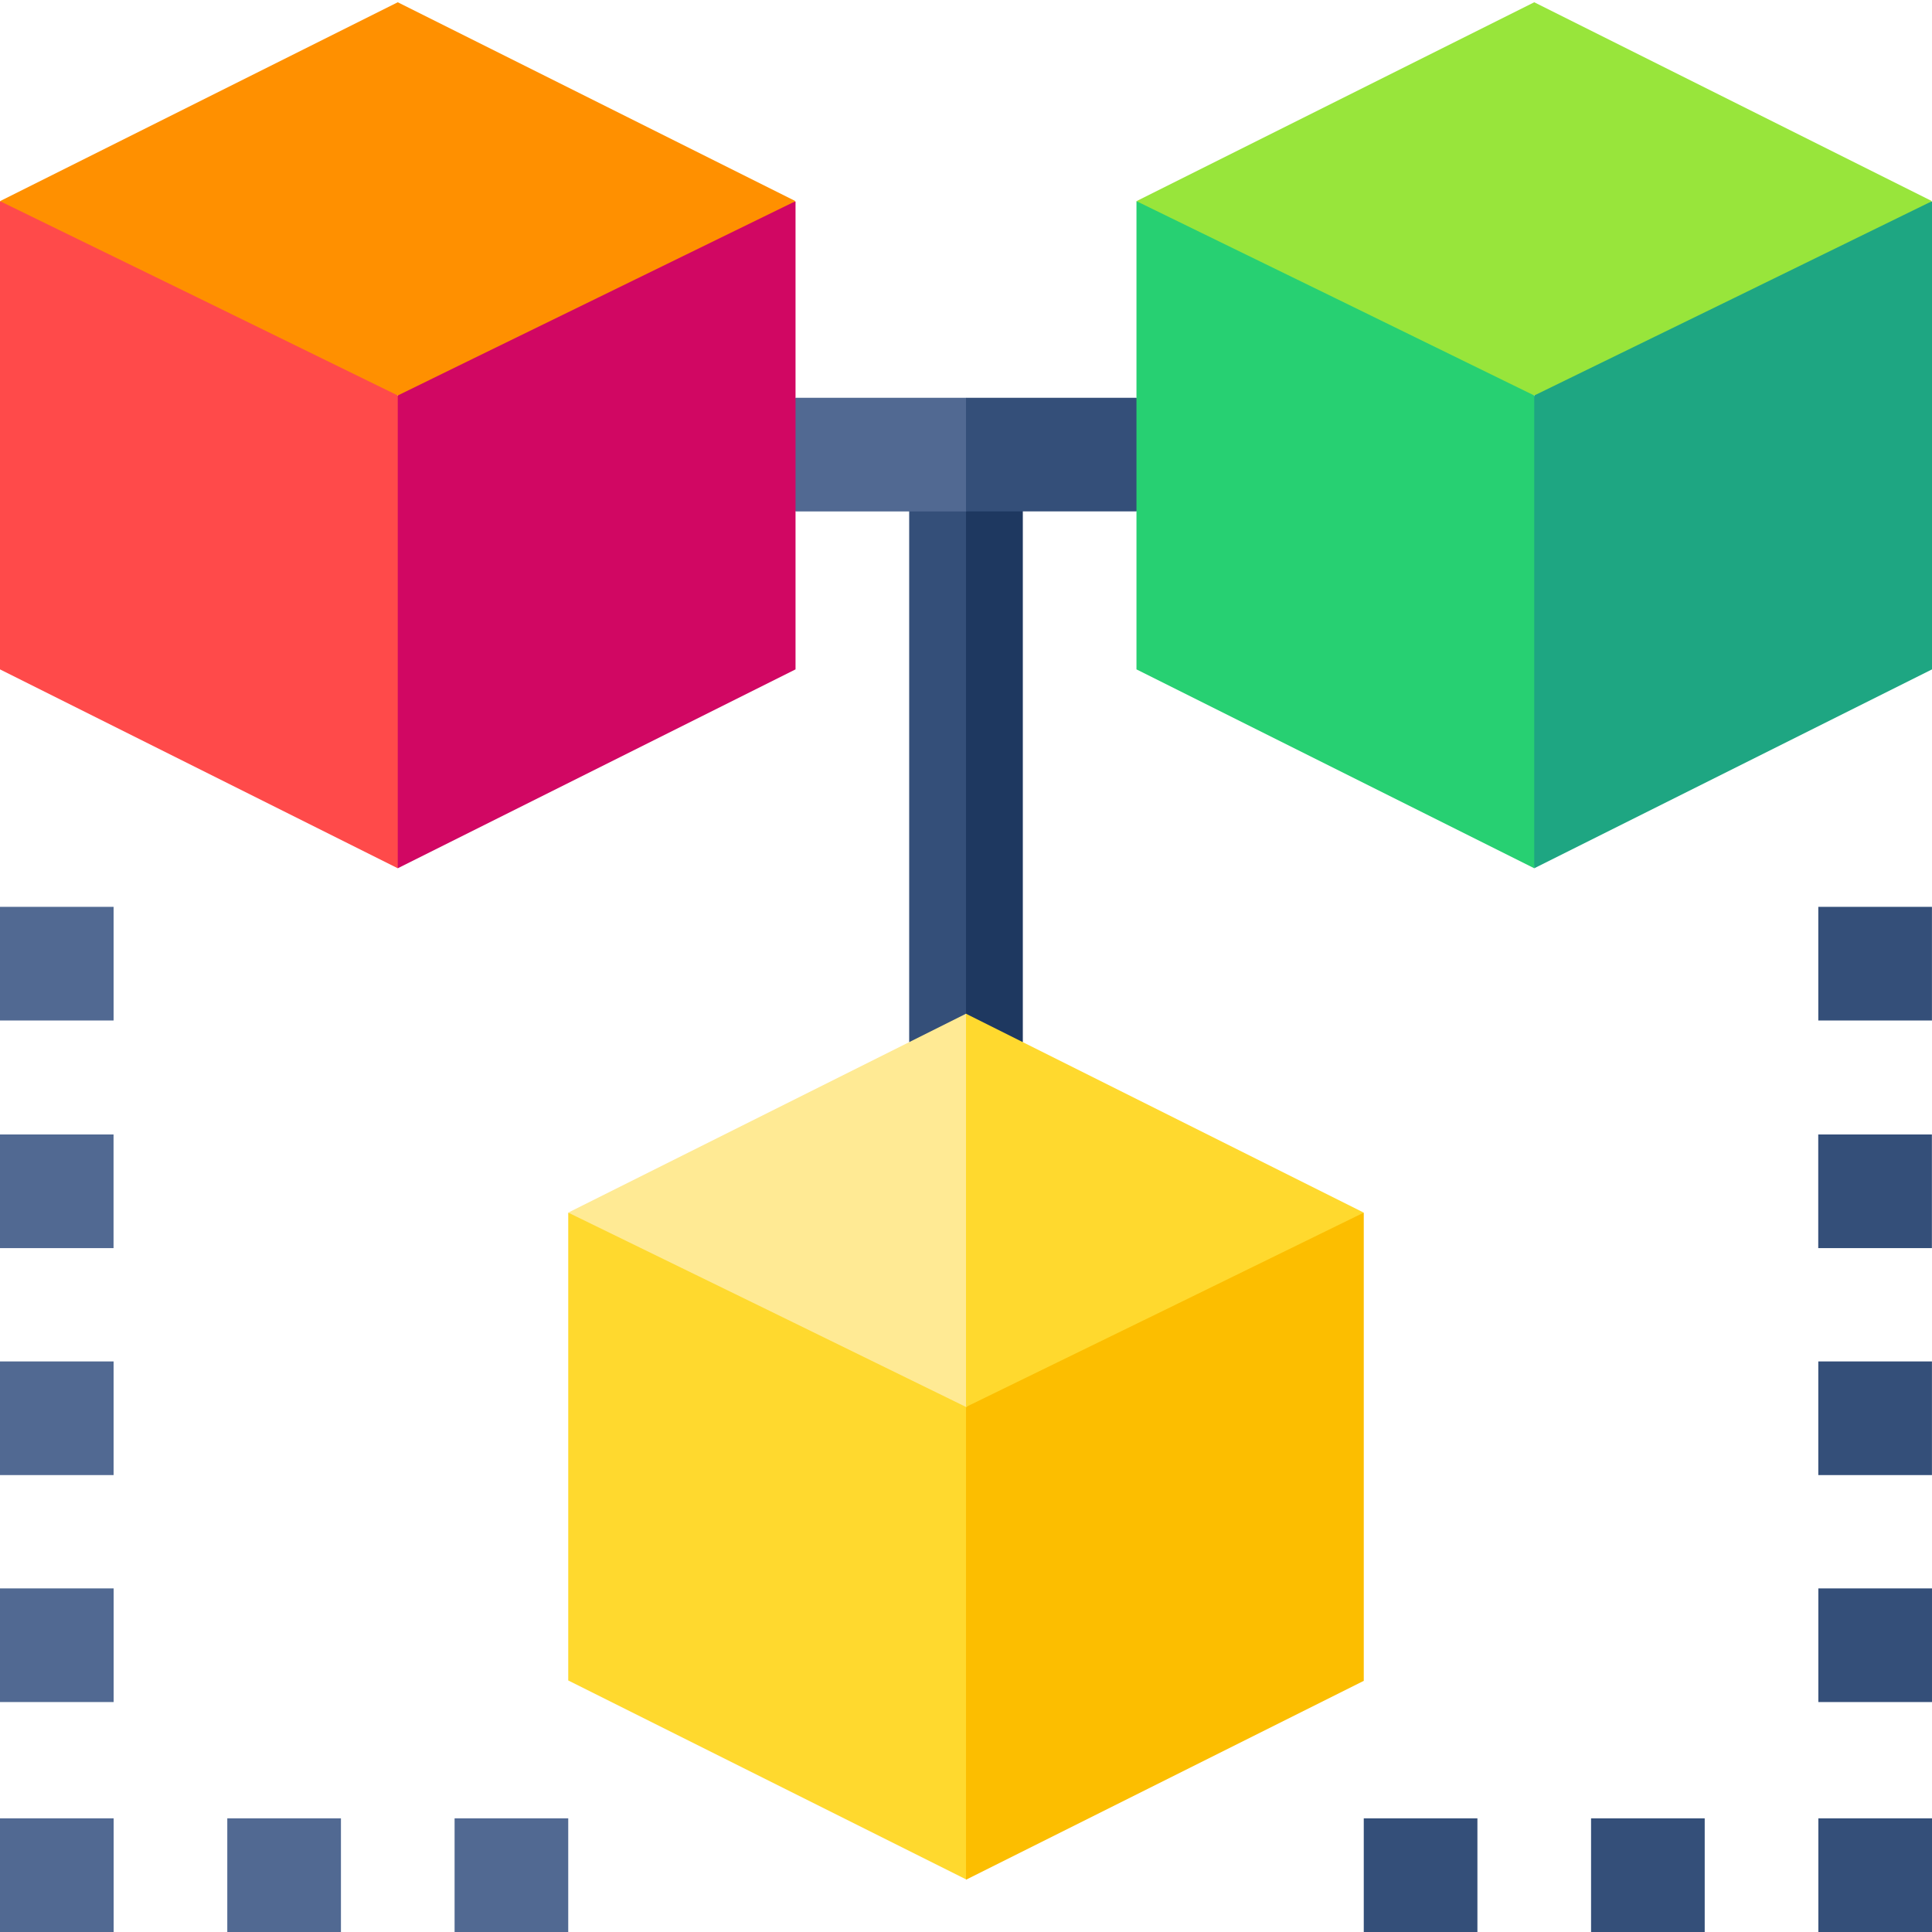 <svg id="Capa_1" enable-background="new 0 0 510 510" height="512" viewBox="0 0 510 510" width="512" xmlns="http://www.w3.org/2000/svg"><g><g id="XMLID_3337_"><path id="XMLID_3685_" d="m0 53.1v123.6l105 52.5 15-73.2-15-51.6-36-37.4z" fill="#ff4a4a"/><path id="XMLID_3574_" d="m240 134.4v140.7l9.5 3 5.5-10.5 7.5-62.9-7.5-70.4-7.5-8.9z" fill="#344f79"/><path id="XMLID_3539_" d="m270 134.4-7.5-8.9-7.5 8.9v133.2l5.6 10.5 9.4-3c0-17.1 0-123.6 0-140.7z" fill="#1e3860"/><path id="XMLID_3771_" d="m150 320.1v123.5l105 52.5 10.3-61.8-10.3-63-39.7-34.7z" fill="#ffd92e"/><path id="XMLID_3499_" d="m210 105-8.5 15 8.5 15h45l15-15-15-15c-15 0-30 0-45 0z" fill="#516992"/><path id="XMLID_3498_" d="m300 105c-15 0-30 0-45 0v30h45l9.5-15z" fill="#344f79"/><path id="XMLID_3692_" d="m105 104.4v124.8l105-52.5c0-14.9 0-108.5 0-123.5l-75 9.8z" fill="#d10763"/><path id="XMLID_3405_" d="m300 176.7 105 52.5 15-78.2-15-46.6-36-37.4-69-13.9z" fill="#27d072"/><path id="XMLID_3695_" d="m210 53.1c-12.8-6.4-92.2-46.1-105-52.5-12.8 6.4-92.2 46.1-105 52.5 12.8 6.2 92.2 45 105 51.3 12.8-6.3 92.2-45 105-51.3z" fill="#ff9000"/><path id="XMLID_3406_" d="m405 229.2 105-52.5c0-14.9 0-108.5 0-123.5l-70 9.8-35 41.4z" fill="#1ea682"/><path id="XMLID_3407_" d="m300 53.1c12.8 6.2 92.2 45 105 51.3 12.8-6.2 92.2-45 105-51.3-12.8-6.4-92.2-46.1-105-52.5-12.8 6.4-92.2 46.1-105 52.5z" fill="#98e53b"/><path id="XMLID_3500_" d="m360 320.1-60 16.6-45 34.7v124.8l105-52.5c0-15 0-108.6 0-123.6z" fill="#fcbe00"/><path id="XMLID_3537_" d="m150 320.1c12.8 6.2 92.2 45 105 51.3l15-51.9-15-51.9c-12.8 6.4-92.2 46.1-105 52.5z" fill="#ffea94"/><path id="XMLID_3501_" d="m255 267.6v103.8c12.8-6.2 92.2-45 105-51.3-12.8-6.4-92.2-46.1-105-52.5z" fill="#ffd92e"/></g><g fill="#344f79"><path d="m480 239.4h30v30h-30z" transform="matrix(0 1 -1 0 749.385 -240.615)"/><path d="m480 299.5h30v30h-30z" transform="matrix(0 1 -1 0 809.472 -180.528)"/><path d="m480 359.4h30v30h-30z" transform="matrix(0 1 -1 0 869.385 -120.615)"/><path d="m480 419.3h30v30h-30z" transform="matrix(0 1 -1 0 929.298 -60.702)"/><path d="m480 480h30v30h-30z" transform="matrix(0 1 -1 0 990 0)"/><path d="m420 480h30v30h-30z" transform="matrix(0 1 -1 0 930 60)"/><path d="m360 480h30v30h-30z" transform="matrix(0 1 -1 0 870 120)"/></g><g fill="#516992"><path d="m0 239.4h30v30h-30z" transform="matrix(0 1 -1 0 269.385 239.385)"/><path d="m0 299.5h30v30h-30z" transform="matrix(0 1 -1 0 329.472 299.472)"/><path d="m0 359.4h30v30h-30z" transform="matrix(0 1 -1 0 389.385 359.385)"/><path d="m0 419.3h30v30h-30z" transform="matrix(0 1 -1 0 449.298 419.298)"/><path d="m0 480h30v30h-30z" transform="matrix(0 1 -1 0 510 480)"/><path d="m60 480h30v30h-30z" transform="matrix(0 1 -1 0 570 420)"/><path d="m120 480h30v30h-30z" transform="matrix(0 1 -1 0 630 360)"/></g></g></svg>